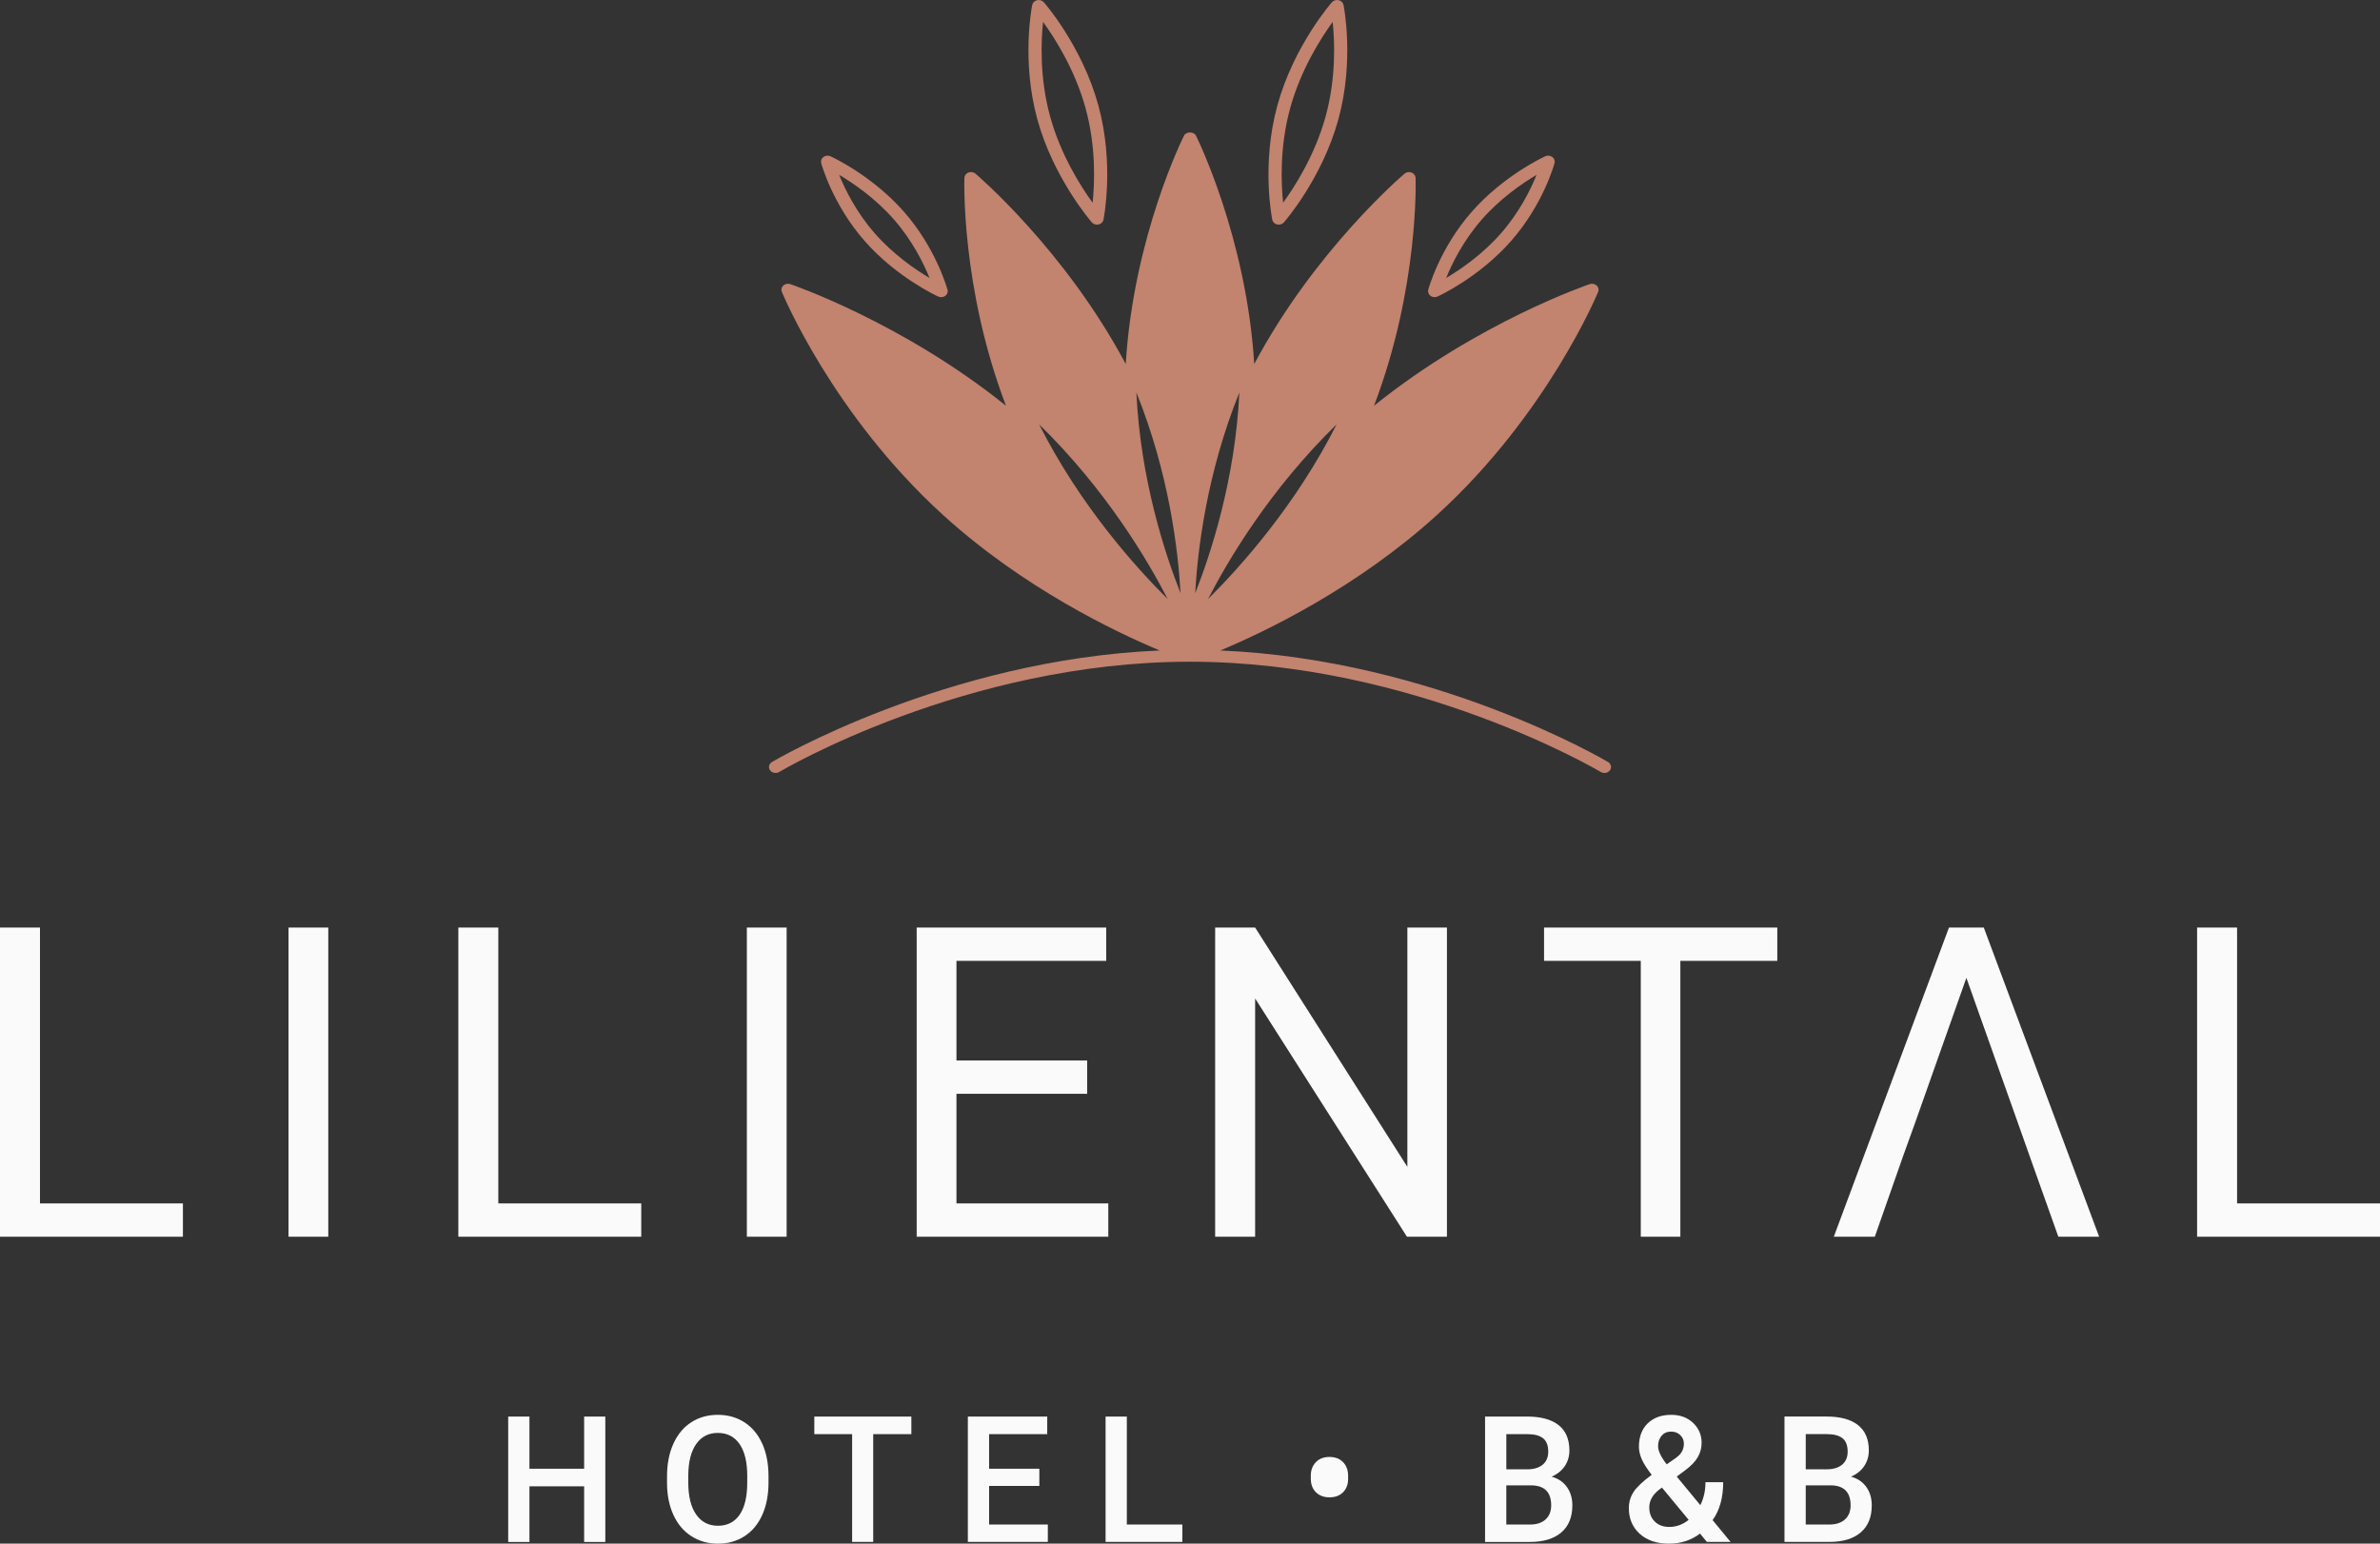 <?xml version="1.0" encoding="UTF-8"?><svg id="Ebene_1" xmlns="http://www.w3.org/2000/svg" width="370" height="240" viewBox="0 0 370 240"><rect x="0" y="0" width="370" height="240" fill="#333333" stroke="none"/><defs><style>.cls-1{fill:#fafafa;}.cls-2{fill:#c2836f;}.cls-3{fill:none;}</style></defs><g><path class="cls-3" d="M144.506,43.218c-.931-2.301-2.665-5.817-5.54-9.097-2.874-3.279-6.253-5.599-8.51-6.937,.93,2.301,2.664,5.816,5.539,9.097,2.874,3.279,6.254,5.599,8.51,6.937Z"/><path class="cls-3" d="M233.34,36.281c2.879-3.284,4.613-6.798,5.542-9.097-2.257,1.336-5.636,3.656-8.511,6.938-2.88,3.285-4.613,6.798-5.542,9.097,2.257-1.336,5.637-3.656,8.511-6.937Z"/><path class="cls-3" d="M169.862,31.522c.312-2.978,.552-8.679-1.094-14.686-1.645-6.003-4.799-10.934-6.611-13.431-.312,2.977-.553,8.678,1.094,14.685,1.647,6.012,4.8,10.939,6.612,13.433Z"/><path class="cls-3" d="M206.086,18.089c1.647-6.005,1.406-11.706,1.094-14.684-1.812,2.496-4.966,7.426-6.612,13.431-1.646,6.006-1.406,11.706-1.094,14.684,1.813-2.498,4.968-7.43,6.612-13.431Z"/><path class="cls-3" d="M181.528,93.135c-3.115-6.051-9.589-17.005-19.982-27.156,6.352,12.594,15.014,22.222,19.982,27.156Z"/><path class="cls-3" d="M185.808,92.228c2.455-6.209,6.226-17.755,6.864-31.204-5.099,12.631-6.502,24.606-6.864,31.204Z"/><path class="cls-3" d="M187.805,93.137c4.969-4.935,13.636-14.569,19.987-27.159-10.394,10.152-16.872,21.108-19.987,27.159Z"/><path class="cls-3" d="M183.527,92.225c-.363-6.6-1.768-18.578-6.865-31.204,.637,13.458,4.41,24.997,6.865,31.204Z"/><path class="cls-2" d="M249.993,118.476c-.277-.167-26.917-15.936-60.284-17.342,7.004-2.929,21.253-9.748,33.719-21.098,17.171-15.635,24.954-34.479,25.031-34.669,.137-.339,.043-.724-.237-.978-.283-.257-.705-.343-1.076-.215-.188,.063-17.39,5.906-33.536,18.91,7.033-18.471,6.468-35.253,6.461-35.437-.016-.362-.263-.685-.627-.822-.369-.141-.796-.072-1.088,.173-.15,.126-13.893,11.802-23.369,29.597-1.217-19.732-8.973-35.34-9.059-35.509-.333-.656-1.524-.656-1.858-.001-.084,.167-7.849,15.649-9.061,35.508-9.477-17.794-23.217-29.469-23.366-29.595-.294-.247-.72-.314-1.087-.175-.366,.139-.613,.461-.629,.825-.007,.183-.571,16.967,6.462,35.438-16.112-12.971-33.348-18.849-33.536-18.912-.369-.124-.795-.04-1.077,.215-.282,.256-.375,.64-.236,.979,.077,.189,7.859,19.033,25.03,34.668,12.475,11.36,26.726,18.175,33.72,21.099-33.293,1.41-60.005,17.175-60.284,17.341-.471,.282-.601,.86-.291,1.288,.298,.412,.952,.541,1.418,.265,.286-.172,28.929-17.14,63.848-17.146l.08,.006,.017-.005c34.806,.025,63.503,16.973,63.789,17.145,.169,.101,.362,.154,.561,.154,.07,0,.141-.007,.21-.019,.266-.05,.496-.192,.647-.4,.309-.428,.179-1.006-.292-1.288Zm-88.447-52.496c10.393,10.151,16.867,21.104,19.982,27.156-4.969-4.934-13.631-14.561-19.982-27.156Zm15.117-4.959c5.096,12.626,6.502,24.604,6.865,31.204-2.455-6.207-6.228-17.746-6.865-31.204Zm16.01,.004c-.638,13.449-4.41,24.994-6.864,31.204,.362-6.597,1.766-18.573,6.864-31.204Zm15.12,4.953c-6.351,12.591-15.018,22.224-19.987,27.159,3.115-6.051,9.593-17.007,19.987-27.159Z"/><g><path class="cls-2" d="M169.744,34.58c.195,.22,.486,.347,.797,.347,.084,0,.167-.01,.248-.028,.386-.088,.683-.374,.757-.728,.017-.085,1.739-8.543-.792-17.785-2.545-9.288-8.421-15.973-8.479-16.038-.25-.282-.659-.406-1.045-.32-.385,.087-.682,.373-.759,.733-.071,.35-1.699,8.685,.794,17.78,2.483,9.062,8.23,15.754,8.478,16.04Zm-7.587-31.175c1.812,2.497,4.966,7.429,6.611,13.431,1.647,6.007,1.406,11.708,1.094,14.686-1.812-2.493-4.965-7.42-6.612-13.433-1.647-6.007-1.406-11.708-1.094-14.685Z"/><path class="cls-2" d="M134.395,37.44c4.954,5.652,11.188,8.542,11.453,8.663,.142,.064,.301,.098,.458,.098h.107l.012-.006c.513-.049,.914-.445,.914-.925,0-.133-.031-.263-.066-.319-.188-.659-1.978-6.595-6.706-11.99-4.952-5.651-11.188-8.542-11.451-8.662-.356-.163-.788-.122-1.098,.104-.31,.224-.45,.597-.355,.949,.07,.26,1.791,6.446,6.733,12.086Zm4.571-3.319c2.875,3.28,4.609,6.796,5.54,9.097-2.257-1.338-5.636-3.658-8.51-6.937-2.875-3.28-4.609-6.796-5.539-9.097,2.257,1.338,5.636,3.658,8.51,6.937Z"/><path class="cls-2" d="M222.392,45.998c.181,.131,.407,.203,.639,.203,.157,0,.315-.035,.458-.1,.264-.12,6.5-3.01,11.452-8.662,4.972-5.673,6.664-11.828,6.733-12.087,.094-.351-.045-.724-.355-.948-.311-.226-.741-.268-1.097-.104-.263,.12-6.498,3.009-11.451,8.662-4.943,5.64-6.663,11.826-6.734,12.087-.094,.35,.045,.722,.355,.949Zm7.979-11.877c2.875-3.282,6.254-5.601,8.511-6.938-.929,2.299-2.663,5.813-5.542,9.097-2.874,3.281-6.254,5.601-8.511,6.937,.929-2.299,2.662-5.812,5.542-9.097Z"/><path class="cls-2" d="M198.54,34.897c.082,.02,.167,.03,.255,.03,.311,0,.6-.127,.799-.349,.243-.277,5.971-6.893,8.477-16.038,2.493-9.096,.865-17.429,.793-17.783-.073-.355-.371-.642-.755-.728-.388-.088-.797,.037-1.046,.318-.059,.066-5.932,6.75-8.479,16.039-2.543,9.275-.811,17.701-.794,17.784,.074,.356,.372,.642,.75,.727Zm2.028-18.06c1.646-6.006,4.8-10.935,6.612-13.431,.312,2.978,.552,8.678-1.094,14.684-1.644,6.001-4.799,10.933-6.612,13.431-.312-2.977-.552-8.678,1.094-14.684Z"/></g></g><g><path class="cls-1" d="M0,144.211v48.073H28.436v-5.183H6.216v-42.89H0Zm44.853,48.073h6.183v-48.073h-6.183v48.073Zm26.401-48.073v48.073h28.436v-5.183h-22.221v-42.89h-6.215Zm44.853,48.073h6.183v-48.073h-6.183v48.073Zm26.401-48.073v48.073h29.789v-5.183h-23.605v-17.038h20.321v-5.183h-20.321v-15.486h23.283v-5.183h-29.467Zm76.284,0v37.21l-23.669-37.21h-6.215v48.073h6.215v-37.046l23.605,37.046h6.215v-48.073h-6.151Zm21.248,0v5.183h15.039v42.89h6.151v-42.89h15.071v-5.183h-36.261Zm62.951,0l-17.905,48.073h6.376l4.412-12.579,1.868-5.184,7.954-22.485,7.987,22.485,1.835,5.184,4.477,12.579h6.344l-17.937-48.073h-5.411Zm38.574,0v48.073h28.436v-5.183h-22.221v-42.89h-6.215Z"/><path class="cls-1" d="M280.725,222.969h3.212c1.132,0,1.966,.214,2.502,.642,.535,.429,.803,1.124,.803,2.088,0,.875-.29,1.551-.868,2.029-.579,.477-1.382,.716-2.41,.716h-3.238v-5.476Zm3.944,7.966c2.02,.046,3.029,1.081,3.029,3.107,0,.938-.291,1.67-.875,2.196-.583,.527-1.393,.791-2.429,.791h-3.669v-6.093h3.944Zm-.314,8.798c2.133,0,3.772-.491,4.917-1.473,1.145-.982,1.717-2.388,1.717-4.218,0-1.107-.28-2.055-.842-2.845-.561-.791-1.356-1.328-2.383-1.614,.906-.393,1.593-.946,2.063-1.66,.47-.714,.706-1.517,.706-2.41,0-1.749-.562-3.066-1.685-3.949-1.123-.884-2.76-1.326-4.911-1.326h-6.516v19.495h6.935Zm-26.035-16.509c.366-.429,.858-.643,1.476-.643,.575,0,1.048,.181,1.423,.543,.375,.362,.561,.796,.561,1.305,0,.768-.269,1.397-.809,1.888l-.405,.335-1.45,1.017c-.897-1.133-1.345-2.075-1.345-2.825,0-.652,.183-1.192,.548-1.619m-1.071,13.335c-.566-.562-.848-1.294-.848-2.196,0-1.044,.522-1.973,1.567-2.785l.405-.295,4.153,5.021c-.931,.732-1.932,1.098-3.004,1.098-.949,0-1.707-.282-2.272-.844m-2.331,1.908c1.128,1.022,2.632,1.533,4.512,1.533,1.88,0,3.499-.522,4.858-1.566l1.07,1.299h3.683l-2.794-3.388c1.097-1.535,1.645-3.503,1.645-5.904h-2.755c0,1.313-.266,2.504-.797,3.576l-3.669-4.445,1.293-.964c.914-.679,1.571-1.359,1.971-2.042,.4-.683,.601-1.431,.601-2.243,0-1.232-.442-2.265-1.326-3.099-.884-.835-2.018-1.252-3.402-1.252-1.532,0-2.751,.444-3.657,1.332-.906,.888-1.359,2.095-1.359,3.621,0,.626,.146,1.273,.437,1.942,.292,.669,.808,1.481,1.548,2.436-1.41,1.036-2.355,1.931-2.834,2.685-.479,.754-.718,1.582-.718,2.484,0,1.643,.564,2.974,1.691,3.997m-20.74-15.498h3.213c1.131,0,1.965,.214,2.501,.642,.536,.429,.803,1.124,.803,2.088,0,.875-.289,1.551-.868,2.029-.579,.477-1.382,.716-2.41,.716h-3.238v-5.476Zm3.944,7.966c2.02,.046,3.03,1.081,3.03,3.107,0,.938-.292,1.67-.875,2.196-.584,.527-1.393,.791-2.43,.791h-3.669v-6.093h3.944Zm-.314,8.798c2.133,0,3.772-.491,4.917-1.473s1.718-2.388,1.718-4.218c0-1.107-.281-2.055-.843-2.845-.561-.791-1.356-1.328-2.383-1.614,.905-.393,1.593-.946,2.063-1.66s.705-1.517,.705-2.41c0-1.749-.561-3.066-1.684-3.949-1.124-.884-2.761-1.326-4.911-1.326h-6.516v19.495h6.934Zm-34.022-9.721c.017,.83,.289,1.501,.816,2.015,.527,.514,1.221,.77,2.083,.77,.897,0,1.604-.266,2.122-.797,.517-.53,.777-1.216,.777-2.055v-.496c0-.875-.261-1.581-.783-2.122-.523-.54-1.232-.81-2.129-.81-.871,0-1.57,.27-2.096,.81-.527,.541-.79,1.234-.79,2.082v.603Zm-28.603-9.775h-3.304v19.495h11.936v-2.705h-8.633v-16.79Zm-13.602,8.114h-7.81v-5.382h9.037v-2.732h-12.342v19.495h12.433v-2.705h-9.128v-5.999h7.81v-2.678Zm-19.898-8.114h-15.084v2.732h5.877v16.763h3.277v-16.763h5.929v-2.732Zm-25.513,10.257c0,2.196-.394,3.865-1.181,5.008-.788,1.142-1.913,1.714-3.376,1.714-1.445,0-2.574-.585-3.388-1.754-.815-1.17-1.221-2.826-1.221-4.967v-1.125c.017-2.098,.428-3.72,1.234-4.867,.806-1.147,1.921-1.72,3.35-1.72,1.462,0,2.592,.575,3.388,1.727,.797,1.151,1.195,2.807,1.195,4.967v1.018Zm3.305-1.085c-.009-1.901-.34-3.568-.993-5.001-.653-1.432-1.578-2.53-2.774-3.293-1.198-.764-2.571-1.145-4.12-1.145-1.55,0-2.924,.386-4.12,1.158-1.198,.772-2.124,1.886-2.782,3.341-.657,1.455-.986,3.134-.986,5.035v1.097c.008,1.867,.341,3.513,.998,4.941,.657,1.428,1.589,2.529,2.795,3.3,1.205,.772,2.579,1.158,4.119,1.158,1.559,0,2.936-.386,4.134-1.158,1.197-.772,2.117-1.88,2.762-3.321,.645-1.441,.967-3.118,.967-5.027v-1.085Zm-25.369-9.171h-3.291v8.114h-8.502v-8.114h-3.304v19.495h3.304v-8.65h8.502v8.65h3.291v-19.495Z"/></g></svg>